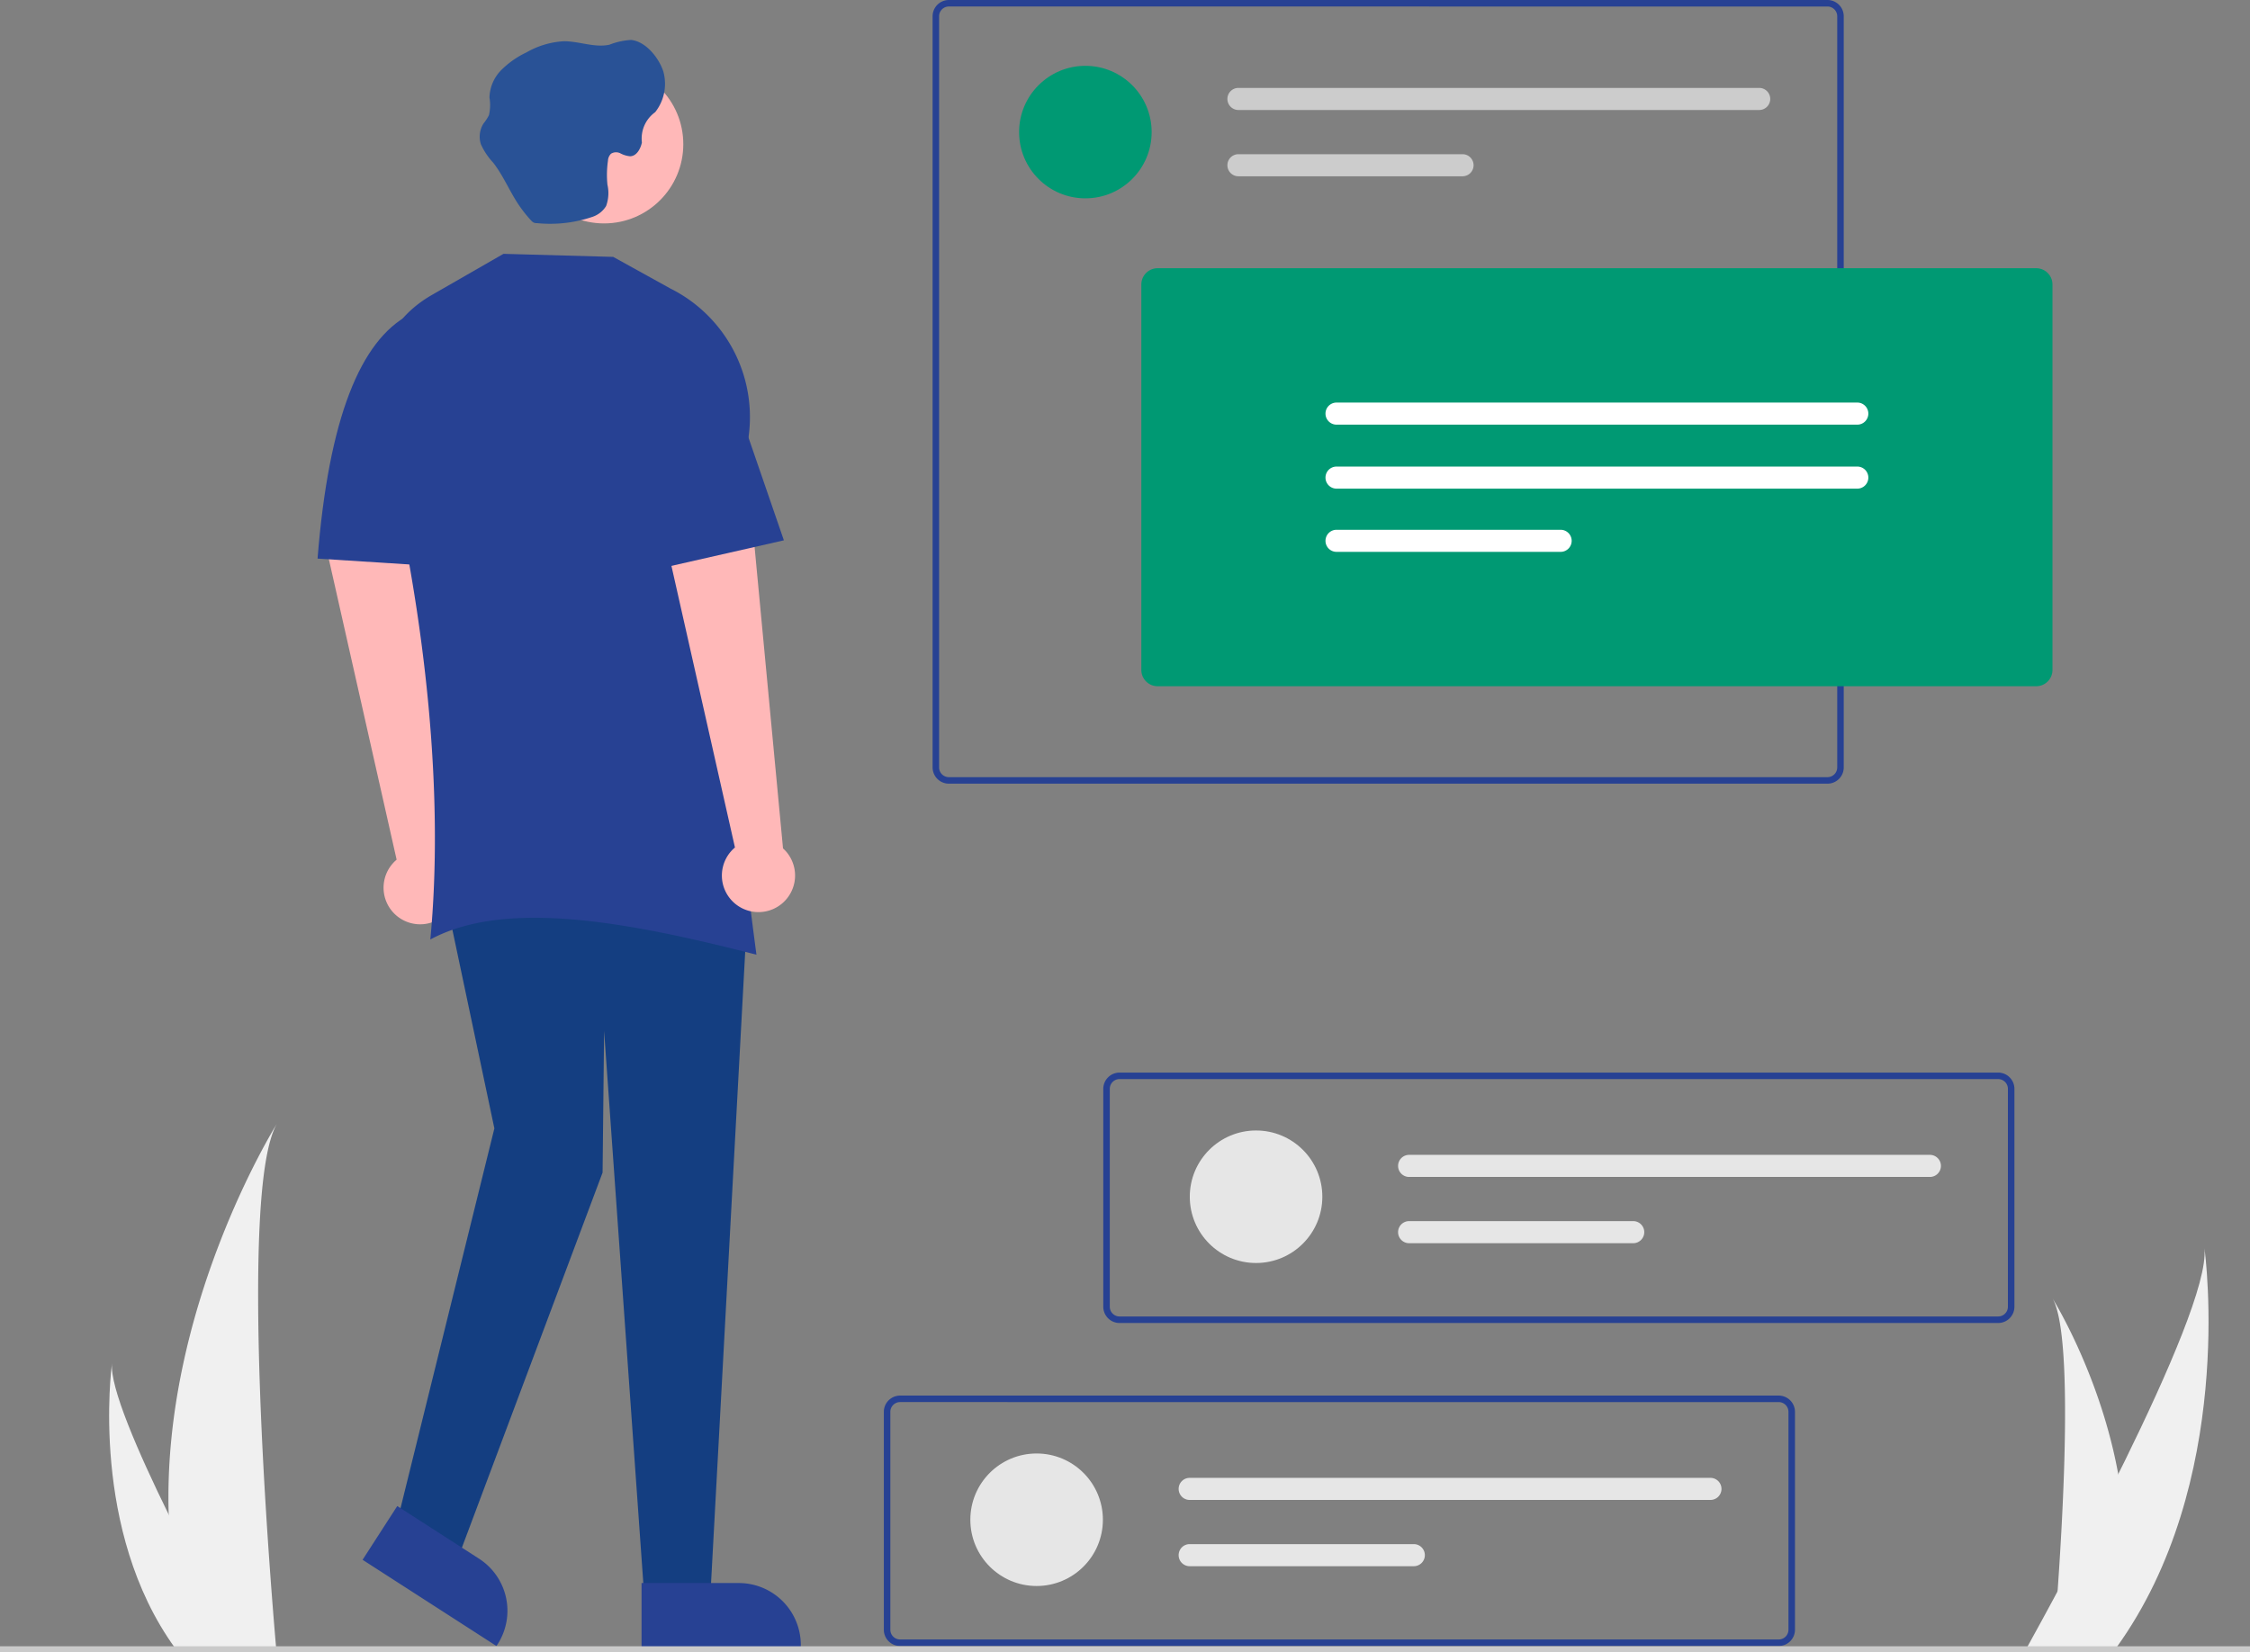 <svg xmlns="http://www.w3.org/2000/svg" width="249.969" height="183.615" viewBox="0 0 249.969 183.615">
  <rect x="0" y="0" width="249.969" height="183.615" fill="#808080" stroke="none"/>
  <g id="Grupo_34" data-name="Grupo 34" transform="translate(1102 -1747.455)">
    <path id="Trazado_125" data-name="Trazado 125" d="M120.3,214.231l-3.293-34.909-9.82.339,7.773,34.473a4.066,4.066,0,1,0,5.728.5,4.116,4.116,0,0,0-.388-.4Z" transform="translate(-1172.895 1628.853)" fill="#ffb8b8"/>
    <path id="fe9c178f-ba3b-4efa-8f02-91d714d1abd5" d="M681.481,455.249A36.016,36.016,0,0,1,679.8,465.2c-.023.075-.048.149-.072.223h-6.279c.007-.068.014-.142.02-.223.419-4.813,2.832-34.1-.054-39.113C673.667,426.5,681.967,439.957,681.481,455.249Z" transform="translate(-1547.389 1465.642)" fill="#f0f0f0"/>
    <path id="f50bd4c5-ec05-4fbf-a485-473f9149da92" d="M674.357,454.1c-.11.156-.224.313-.341.467h-9.85c.075-.133.161-.29.261-.467,1.627-2.937,6.443-11.716,10.914-20.82,4.8-9.782,9.212-19.935,8.841-23.61C684.3,410.5,687.622,435.764,674.357,454.1Z" transform="translate(-1541.273 1476.503)" fill="#f0f0f0"/>
    <path id="b6259e39-7a62-4774-8afe-aeda515ec4c0" d="M55.293,412.243A53.634,53.634,0,0,0,57.8,427.069c.034.111.071.221.108.333h9.35c-.01-.1-.02-.211-.03-.333-.623-7.167-4.218-50.787.08-58.247C66.93,369.427,54.567,389.47,55.293,412.243Z" transform="translate(-1138.55 1503.519)" fill="#f0f0f0"/>
    <path id="f2d2e7cd-3eee-4477-b585-9c3536763a3f" d="M43.129,479.042c.078.111.159.223.243.333h7.014c-.053-.095-.115-.206-.186-.333-1.159-2.091-4.589-8.344-7.772-14.826-3.42-6.966-6.56-14.2-6.3-16.813C36.05,447.993,33.682,465.985,43.129,479.042Z" transform="translate(-1125.684 1451.547)" fill="#f0f0f0"/>
    <path id="b281e673-bc66-4b3c-8141-26a0e4a40fd7" d="M461.4,379.828h-97.61a1.81,1.81,0,0,1-1.807-1.807V353.807A1.81,1.81,0,0,1,363.789,352H461.4a1.81,1.81,0,0,1,1.808,1.807v24.213A1.81,1.81,0,0,1,461.4,379.828Zm-97.61-27.107a1.086,1.086,0,0,0-1.084,1.084v24.213a1.086,1.086,0,0,0,1.084,1.084H461.4a1.085,1.085,0,0,0,1.084-1.084V353.807a1.085,1.085,0,0,0-1.084-1.084Z" transform="translate(-1341.411 1514.645)" fill="#274193"/>
    <circle id="b3fc6bd5-ca87-44d7-abba-b33fcf0fce6e" cx="7.363" cy="7.363" r="7.363" transform="translate(-994.198 1908.972)" fill="#e6e6e6"/>
    <path id="a4c0ef2a-4063-4b4c-b7a5-712e67abf83e" d="M387.94,485a1.227,1.227,0,0,0,0,2.454h57.854a1.227,1.227,0,0,0,0-2.454Z" transform="translate(-1357.769 1426.681)" fill="#e6e6e6"/>
    <path id="b6aac15c-fc94-4bcf-bd22-2b2a2d48a317" d="M387.934,506.745a1.227,1.227,0,0,0,0,2.454h24.9a1.227,1.227,0,0,0,0-2.454Z" transform="translate(-1357.764 1412.299)" fill="#e6e6e6"/>
    <circle id="b30606c0-bedc-4458-8bc1-74f9b5197cfe" cx="7.363" cy="7.363" r="7.363" transform="translate(-969.818 1873.079)" fill="#e6e6e6"/>
    <path id="b0251ef9-ec49-4884-8989-e65898cec086" d="M459.94,379a1.227,1.227,0,0,0,0,2.454h57.854a1.227,1.227,0,0,0,0-2.454Z" transform="translate(-1405.389 1496.788)" fill="#e6e6e6"/>
    <path id="f3fbb845-d219-495e-9ae9-9928c3e8cc79" d="M459.94,400.745a1.227,1.227,0,0,0,0,2.454h24.895a1.227,1.227,0,0,0,0-2.454Z" transform="translate(-1405.389 1482.406)" fill="#e6e6e6"/>
    <path id="e4b1ee1b-a1a6-4c2a-970c-d47d8b3fd870" d="M405.4,87.085h-97.61a1.81,1.81,0,0,1-1.807-1.807V1.808A1.81,1.81,0,0,1,307.789,0H405.4a1.81,1.81,0,0,1,1.808,1.808v83.47a1.809,1.809,0,0,1-1.808,1.808ZM307.789.722a1.086,1.086,0,0,0-1.084,1.084V85.277a1.086,1.086,0,0,0,1.084,1.084H405.4a1.085,1.085,0,0,0,1.084-1.084V1.808A1.086,1.086,0,0,0,405.4.724Z" transform="translate(-1304.373 1747.455)" fill="#274193"/>
    <circle id="b10e3043-e731-4e82-8fca-75f9298f00b8" cx="7.363" cy="7.363" r="7.363" transform="translate(-988.781 1754.77)" fill="#009973"/>
    <path id="b8c117d2-374b-429b-9a52-be2e8d6b8684" d="M403.935,28.851a1.227,1.227,0,1,0,0,2.454h57.854a1.227,1.227,0,0,0,0-2.454Z" transform="translate(-1368.347 1728.373)" fill="#ccc"/>
    <path id="b1daea5a-aca4-46bb-ab1c-9e5888030a38" d="M403.935,50.6a1.227,1.227,0,1,0,0,2.454H428.83a1.227,1.227,0,1,0,0-2.454Z" transform="translate(-1368.347 1713.99)" fill="#ccc"/>
    <path id="a9f6ff6a-7451-4bea-bc5a-628f4bebd58b" d="M165.4,374.493h-7.449l-4.4-61.966-.169,15.745-16.253,43.342-6.434-5.079,10.666-43.173-5.079-24.041h33.184Z" transform="translate(-1188.437 1549.486)" fill="rgba(0,50,130,0.84)"/>
    <circle id="a663db6f-60a1-421c-a7e7-5d04aff0cacb" cx="8.804" cy="8.804" r="8.804" transform="translate(-1043.695 1754.674)" fill="#ffb8b8"/>
    <path id="f3cb7545-9624-45d8-a11d-440f1a34aab0" d="M165.841,161.2c-14.383-3.691-27.879-6.178-36.231-1.693,1.463-15.377-.229-35.005-5.248-55.52-1.63-6.664-.525-12.668,5.418-16.1l7.957-4.571,12.19.339,6.36,3.519a15.969,15.969,0,0,1,8.551,17.261C161.42,122.423,163.267,141.832,165.841,161.2Z" transform="translate(-1183.801 1692.346)" fill="#274193"/>
    <path id="f6231dd0-d8a8-465e-b214-b8e5de78c90d" d="M120.106,131.427l-15.915-1.016c1.243-15.656,4.782-24.214,10.158-27.089l5.756,6.772Z" transform="translate(-1170.911 1679.118)" fill="#274193"/>
    <path id="b1bce2c7-12e1-4551-8863-d6d142670d08" d="M473.888,134.474h-97.61a1.809,1.809,0,0,1-1.807-1.808V89.829a1.809,1.809,0,0,1,1.807-1.807h97.61a1.809,1.809,0,0,1,1.807,1.807v42.837A1.809,1.809,0,0,1,473.888,134.474Z" transform="translate(-1349.671 1689.238)" fill="#009973"/>
    <path id="b8b7ef86-e6be-48b5-b7f8-365881aa5bd2" d="M436.122,132.116a1.227,1.227,0,0,0,0,2.454h57.854a1.227,1.227,0,0,0,0-2.454Z" transform="translate(-1389.636 1660.074)" fill="#fff"/>
    <path id="a9b62e3b-06cf-4a55-8c8f-4aeba6e5e4c7" d="M436.122,153.116a1.227,1.227,0,0,0,0,2.454h57.854a1.227,1.227,0,0,0,0-2.454Z" transform="translate(-1389.636 1646.185)" fill="#fff"/>
    <path id="a12f9c39-a43a-4056-b48c-3363dc06a37f" d="M436.122,173.862a1.227,1.227,0,0,0,0,2.454h24.895a1.227,1.227,0,0,0,0-2.454Z" transform="translate(-1389.636 1632.464)" fill="#fff"/>
    <path id="e7c770ea-313c-4db5-898e-f0c92c7afc68" d="M174.208,13.087a7.761,7.761,0,0,0-2.4.529c-1.659.364-3.359-.39-5.065-.384a9.4,9.4,0,0,0-4.165,1.243A10.059,10.059,0,0,0,159.8,16.42a4.53,4.53,0,0,0-1.325,3.055,5,5,0,0,1-.06,1.984,5.582,5.582,0,0,1-.609.926,2.75,2.75,0,0,0-.284,2.294,7.611,7.611,0,0,0,1.369,2.05c1.1,1.408,1.785,3.095,2.771,4.589a14.273,14.273,0,0,0,1.441,1.832,1.02,1.02,0,0,0,.311.244.956.956,0,0,0,.364.053,14.6,14.6,0,0,0,6.176-.714,2.823,2.823,0,0,0,1.481-1.19,4.2,4.2,0,0,0,.145-2.38,10.923,10.923,0,0,1,.06-2.645,1.163,1.163,0,0,1,.339-.787,1.058,1.058,0,0,1,1.058-.034,2.889,2.889,0,0,0,1.051.317c.721,0,1.177-.82,1.323-1.534a3.6,3.6,0,0,1,1.475-3.366,5.092,5.092,0,0,0,.906-4.516C177.316,15.111,175.861,13.253,174.208,13.087Z" transform="translate(-1206.097 1738.806)" fill="#295296"/>
    <path id="a71493d8-729a-4860-baf4-314f557d0142" d="M389.4,485.828h-97.61a1.81,1.81,0,0,1-1.807-1.807V459.807A1.809,1.809,0,0,1,291.789,458H389.4a1.81,1.81,0,0,1,1.808,1.807V484.02a1.81,1.81,0,0,1-1.808,1.807Zm-97.61-27.107a1.086,1.086,0,0,0-1.084,1.084v24.213a1.086,1.086,0,0,0,1.084,1.084H389.4a1.085,1.085,0,0,0,1.084-1.084V459.807a1.086,1.086,0,0,0-1.084-1.084Z" transform="translate(-1293.791 1444.538)" fill="#274193"/>
    <path id="Trazado_126" data-name="Trazado 126" d="M231.3,210.231l-3.293-34.909-9.82.339,7.773,34.473a4.066,4.066,0,1,0,5.728.5,4.116,4.116,0,0,0-.388-.4Z" transform="translate(-1246.309 1631.498)" fill="#ffb8b8"/>
    <path id="e519ab1a-c4cc-4940-8e12-0133c9949239" d="M226.766,136.316l-14.9,3.386-.677-24.38,8.465.339Z" transform="translate(-1241.679 1671.182)" fill="#274193"/>
    <path id="Trazado_127" data-name="Trazado 127" d="M210.494,519.52H221.3a6.887,6.887,0,0,1,6.887,6.887v.224H210.494Z" transform="translate(-1241.219 1403.849)" fill="#274193"/>
    <path id="Trazado_128" data-name="Trazado 128" d="M122.816,494.252,131.9,500.1h0a6.887,6.887,0,0,1,2.059,9.519l-.121.188-14.874-9.582Z" transform="translate(-1180.682 1420.561)" fill="#274193"/>
    <rect id="f8d1573e-a821-470f-abec-777083782890" width="249.969" height="0.677" transform="translate(-1102 1930.393)" fill="#cacaca"/>
  </g>
</svg>
